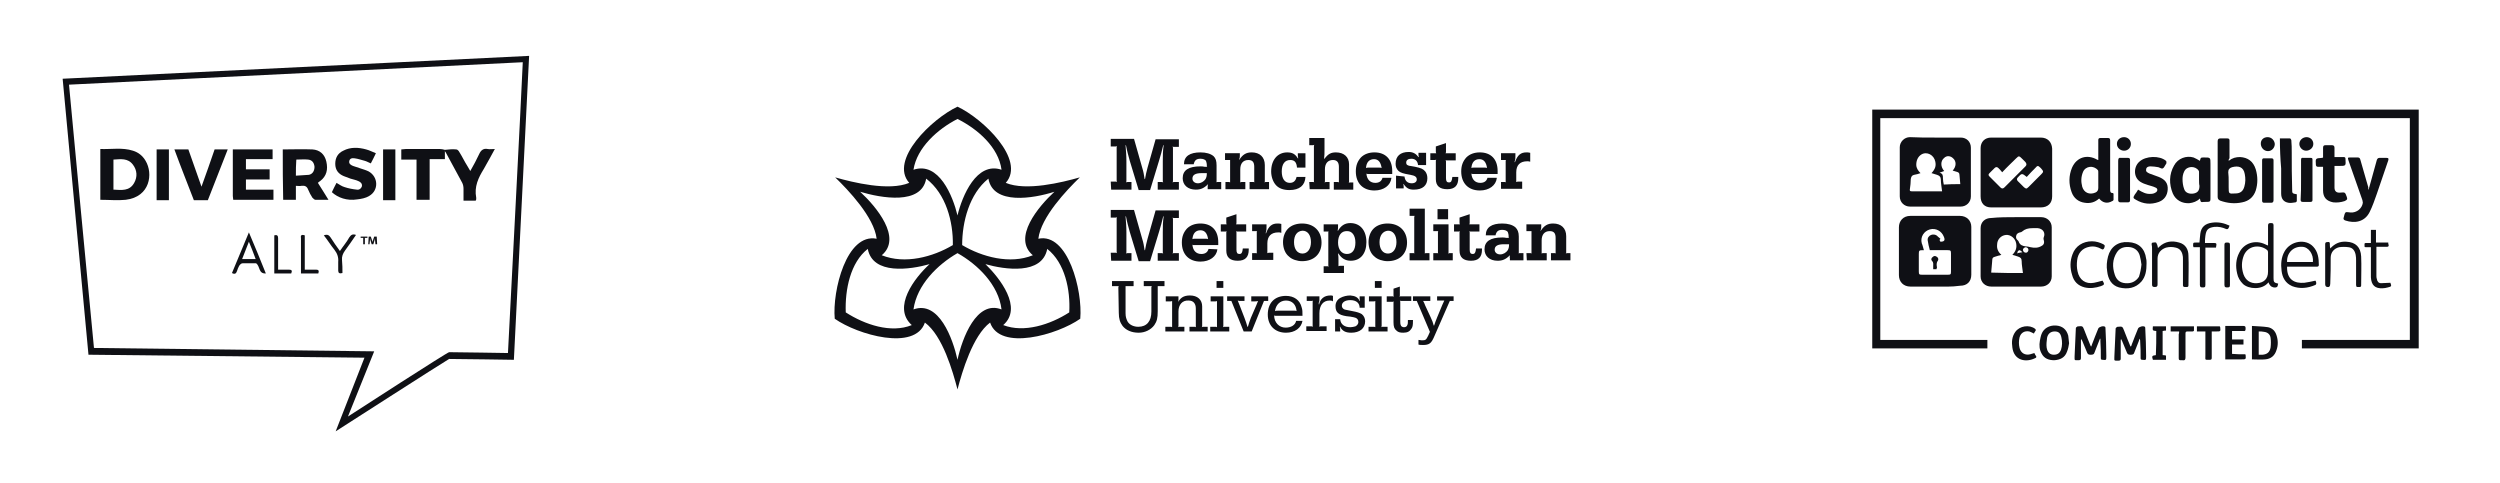 <svg xmlns="http://www.w3.org/2000/svg" xmlns:xlink="http://www.w3.org/1999/xlink" viewBox="0 0 590.6 114" style="enable-background:new 0 0 590.6 114;"><style>.st0{fill:#DED9CE;} .st1{fill:#0F1015;} .st2{clip-path:url(#SVGID_2_);} .st3{clip-path:url(#SVGID_6_);fill:#DED9CE;} .st4{fill:#E6E0D6;} .st5{clip-path:url(#SVGID_8_);fill:#72C4C1;} .st6{clip-path:url(#SVGID_8_);fill:#E6E0D6;} .st7{clip-path:url(#SVGID_8_);fill:#F0D202;} .st8{fill:none;stroke:#0F1015;stroke-width:5.669;stroke-miterlimit:10;} .st9{fill:#EB5C58;} .st10{clip-path:url(#SVGID_10_);fill:#DED9CE;} .st11{fill:#F0D202;} .st12{clip-path:url(#SVGID_12_);} .st13{clip-path:url(#SVGID_16_);} .st14{clip-path:url(#SVGID_18_);} .st15{clip-path:url(#SVGID_20_);fill:#575756;} .st16{clip-path:url(#SVGID_16_);fill:#F0D202;} .st17{clip-path:url(#SVGID_22_);} .st18{clip-path:url(#SVGID_24_);} .st19{clip-path:url(#SVGID_26_);} .st20{clip-path:url(#SVGID_28_);fill:#575756;} .st21{clip-path:url(#SVGID_30_);fill:#72C4C1;} .st22{clip-path:url(#SVGID_32_);fill:#72C4C1;} .st23{fill:#71C4C1;} .st24{clip-path:url(#SVGID_34_);} .st25{clip-path:url(#SVGID_38_);fill:#DED9CE;} .st26{clip-path:url(#SVGID_38_);fill:#0F1015;} .st27{clip-path:url(#SVGID_40_);} .st28{clip-path:url(#SVGID_44_);} .st29{clip-path:url(#SVGID_46_);fill:#71C4C1;} .st30{clip-path:url(#SVGID_48_);} .st31{clip-path:url(#SVGID_52_);fill:#F0D202;} .st32{clip-path:url(#SVGID_54_);} .st33{clip-path:url(#SVGID_58_);} .st34{clip-path:url(#SVGID_60_);fill:#71C4C1;} .st35{clip-path:url(#SVGID_62_);fill:#EB5C58;} .st36{clip-path:url(#SVGID_64_);fill:#EB5C58;} .st37{clip-path:url(#SVGID_66_);} .st38{clip-path:url(#SVGID_70_);} .st39{clip-path:url(#SVGID_72_);fill:#575756;} .st40{clip-path:url(#SVGID_74_);fill:#F0D202;} .st41{clip-path:url(#SVGID_76_);} .st42{clip-path:url(#SVGID_80_);} .st43{clip-path:url(#SVGID_82_);fill:#EB5C58;} .st44{clip-path:url(#SVGID_80_);fill:#0F1015;} .st45{clip-path:url(#SVGID_80_);fill:#DED9CE;} .st46{clip-path:url(#SVGID_84_);} .st47{clip-path:url(#SVGID_88_);} .st48{clip-path:url(#SVGID_92_);} .st49{clip-path:url(#SVGID_96_);} .st50{fill:#606060;} .st51{clip-path:url(#SVGID_100_);} .st52{clip-path:url(#SVGID_104_);fill:#0F1015;} .st53{clip-path:url(#SVGID_106_);} .st54{clip-path:url(#SVGID_110_);} .st55{clip-path:url(#SVGID_114_);fill:#DED9CE;} .st56{clip-path:url(#SVGID_116_);fill:#71C4C1;} .st57{clip-path:url(#SVGID_118_);fill:#F3F3F2;} .st58{fill:#65C7C1;} .st59{fill:#ECD02C;} .st60{clip-path:url(#SVGID_120_);} .st61{clip-path:url(#SVGID_122_);fill:url(#);} .st62{clip-path:url(#SVGID_124_);fill:#F3F3F2;} .st63{clip-path:url(#SVGID_126_);} .st64{clip-path:url(#SVGID_130_);} .st65{clip-path:url(#SVGID_134_);} .st66{clip-path:url(#SVGID_138_);} .st67{clip-path:url(#SVGID_142_);} .st68{fill-rule:evenodd;clip-rule:evenodd;fill:#0F1015;} .st69{fill:#575756;} .st70{fill:none;stroke:#0F1015;stroke-miterlimit:10;} .st71{fill:none;stroke:#F0D202;stroke-width:2.835;stroke-miterlimit:10;} .st72{clip-path:url(#SVGID_146_);fill:#72C4C1;} .st73{clip-path:url(#SVGID_146_);fill:none;stroke:#72C4C1;stroke-width:0.723;stroke-miterlimit:10;} .st74{clip-path:url(#SVGID_146_);fill:none;stroke:#72C4C1;stroke-width:1.701;stroke-miterlimit:10;} .st75{clip-path:url(#SVGID_148_);} .st76{clip-path:url(#SVGID_152_);} .st77{clip-path:url(#SVGID_154_);fill:#DED9CE;} .st78{clip-path:url(#SVGID_156_);} .st79{clip-path:url(#SVGID_160_);} .st80{clip-path:url(#SVGID_164_);} .st81{clip-path:url(#SVGID_168_);} .st82{clip-path:url(#SVGID_172_);} .st83{fill:#FFFFFF;} .st84{opacity:2.000000e-02;fill:url(#);} .st85{clip-path:url(#SVGID_176_);fill:#DED9CE;} .st86{fill:#F3F3F2;} .st87{fill:none;stroke:#0F1015;stroke-width:5.669;stroke-miterlimit:10;} .st88{fill:#72C4C1;} .st89{clip-path:url(#SVGID_178_);fill:#DED9CE;} .st90{clip-path:url(#SVGID_180_);fill:#DED9CE;} .st91{clip-path:url(#SVGID_182_);fill:#DED9CE;} .st92{clip-path:url(#SVGID_184_);} .st93{clip-path:url(#SVGID_188_);} .st94{clip-path:url(#SVGID_192_);fill:#DED9CE;} .st95{clip-path:url(#SVGID_194_);fill:#DED9CE;} .st96{opacity:0.4;clip-path:url(#SVGID_208_);} .st97{clip-path:url(#SVGID_210_);fill:#0F1015;} .st98{opacity:0.7;clip-path:url(#SVGID_208_);} .st99{clip-path:url(#SVGID_212_);fill:#F3F3F2;} .st100{clip-path:url(#SVGID_208_);fill:#DED9CE;} .st101{clip-path:url(#SVGID_214_);fill:#DED9CE;} .st102{clip-path:url(#SVGID_216_);fill:#F0D202;} .st103{fill:none;} .st104{clip-path:url(#SVGID_222_);fill:#DED9CE;} .st105{opacity:2.000000e-02;clip-path:url(#SVGID_224_);fill:url(#);} .st106{fill:#EB645E;} .st107{opacity:0.1;} .st108{clip-path:url(#SVGID_226_);fill:#DED9CE;} .st109{clip-path:url(#SVGID_230_);fill:#DED9CE;} .st110{fill:#FF00FF;} .st111{fill:none;stroke:#FF00FF;stroke-width:2.835;stroke-miterlimit:10;} .st112{fill:none;stroke:#FF00FF;stroke-miterlimit:10;} .st113{fill:none;stroke:#DED9CE;stroke-miterlimit:10;} .st114{fill:#1D1D1B;} .st115{fill:#B90067;} .st116{fill:#5C2F87;} .st117{fill:#457C1F;} .st118{fill:#003F79;} .st119{fill:none;stroke:#DED9CE;stroke-width:1.417;stroke-miterlimit:10;} .st120{fill:#FEFDF8;} .st121{fill:#FEFEFB;} .st122{fill:#FEFDF9;} .st123{fill:#FEFDF7;} .st124{fill:#FEFCED;} .st125{fill:#FEFCF0;} .st126{fill:#FEFCF2;} .st127{fill:#198943;} .st128{fill:#4EB16C;} .st129{fill:#FFFFFE;} .st130{fill:#1D8243;} .st131{fill:#383838;} .st132{clip-path:url(#SVGID_242_);fill:#DED9CE;} .st133{clip-path:url(#SVGID_244_);fill:#0F1015;} .st134{fill:#231815;} .st135{clip-path:url(#SVGID_246_);fill:#DED9CE;} .st136{clip-path:url(#SVGID_248_);fill:#0F1015;} .st137{fill:#003861;} .st138{fill:#576384;} .st139{clip-path:url(#SVGID_250_);fill:#FFFFFF;} .st140{clip-path:url(#SVGID_252_);fill:#003861;} .st141{clip-path:url(#SVGID_254_);fill:#FFFFFF;} .st142{clip-path:url(#SVGID_256_);fill:#0F1015;}</style><g id="Layer_1"><path class="st1" d="M262.4 42.9h1.1c.2.0.2.0.4.1-.1-.2-.1-.2-.1-.4v-7.7c0-.2.0-.2.1-.4-.2.1-.2.1-.4.1h-1.1v-1.8h5.5l1.9 6.7c.4 1.3.4 1.6.6 2.8h.1c.2-1.2.3-1.5.6-2.7l1.9-6.7h5.5v1.8h-1.1c-.2.0-.2.0-.4-.1.1.2.1.2.1.4v7.7c0 .2.0.2-.1.4.2-.1.2-.1.4-.1h1.1v1.8h-5V43h.9c.2.0.2.0.4.1-.1-.2-.1-.2-.1-.4v-4.6c0-1.6.0-2.2.2-3.8h-.1c-.4 1.6-.5 2.1-1 3.7l-2.1 6.9H269l-2.1-6.9c-.4-1.5-.6-2.1-.9-3.7h-.1c.1 1.6.2 2.2.2 3.8v4.6c0 .2.0.2-.1.4.2-.1.2-.1.4-.1h.9v1.8h-4.8L262.4 42.9zM285.4 43.5c-1 1-1.8 1.3-2.9 1.3-1.9.0-3.1-1.1-3.1-2.7.0-1.9 1.4-2.8 4.2-2.8.2.0.6.0 1 .1h.2.2.2c-.1-.1-.1-.1-.1-.2v-.1c0-.5-.1-.8-.2-1.1-.2-.3-.7-.5-1.3-.5-1 0-1.4.4-1.6 1.3h-2.3c0-1.9 1.4-2.8 3.9-2.8 1.3.0 2.4.3 3.1.9.5.5.7 1.1.7 2.2v3.7c0 .1.0.2-.1.3.1-.1.1-.1.3-.1h.9v1.7h-3.2v-.5C285.3 43.9 285.3 43.8 285.4 43.5zm-1.5-2.6c-1.5.0-2.2.4-2.2 1.3.0.6.5 1.1 1.3 1.1.7.0 1.4-.4 1.8-1 .2-.4.3-.7.3-1.4H283.9zm5.5 2.1h.9c.1.0.2.0.3.1.0-.1.0-.1.0-.3V38c0-.1.0-.1.0-.2-.1.0-.1.0-.3.0h-.9v-1.6h3.5v.6c0 .3.0.5-.2.9h.1c.8-1.2 1.6-1.7 2.9-1.7 1.9.0 3.1 1.1 3.1 3v3.8c0 .1.0.2-.1.3.1.0.1-.1.3-.1h.8v1.7h-4.6V43h.9c.1.0.2.0.3.1-.1-.1-.1-.1-.1-.3v-3.4c0-1.1-.4-1.6-1.4-1.6-1.2.0-1.9.8-1.9 2.2v2.8c0 .1.0.2.0.3.1.0.1-.1.3-.1h.9v1.7h-4.7V43H289.4zm19-1.2c-.1 2-1.4 3.1-3.8 3.1-1.4.0-2.5-.4-3.2-1.2-.7-.8-1.1-2-1.1-3.2.0-2.7 1.5-4.5 3.8-4.5 1.2.0 1.9.4 2.5 1.4h.1c-.1-.4-.1-.5-.1-.7v-.5h1.8v3.4h-2c-.1-1.3-.6-1.8-1.6-1.8-1.3.0-2 1-2 2.7s.7 2.7 1.9 2.7c.9.0 1.4-.5 1.6-1.4H308.4zM309.3 43h.9c.1.0.2.0.3.1-.1-.1-.1-.1-.1-.3v-8.2c0-.2.0-.2.1-.4-.2.1-.2.1-.4.1h-.8v-1.7h3.6v2.7c0 1 0 1.3-.1 2.2h.1c.9-1.2 1.6-1.5 2.7-1.5 1.9.0 3.1 1.1 3.1 2.8v4.1c0 .1.0.2-.1.3.1.0.1-.1.3-.1h.8v1.7h-4.6V43h.9c.1.0.2.0.3.1.0-.1.0-.1.0-.3v-3.4c0-1.1-.5-1.6-1.4-1.6-1.2.0-1.9.8-1.9 2.2v2.8c0 .1.0.2-.1.3.1.0.2-.1.3-.1h.9v1.7h-4.7L309.3 43zM328.7 42.1c-.2 1.7-1.8 2.9-4 2.9-2.7.0-4.4-1.7-4.4-4.5.0-1.4.4-2.4 1.2-3.3.8-.8 1.9-1.2 3.2-1.2 2.6.0 4.2 1.6 4.2 4.4v.7h-5.7c-.2.0-.3.0-.4-.1.1 1.4.9 2.2 2.1 2.2.9.0 1.5-.4 1.7-1.2H328.7V42.1zM325.9 39.6c.3.0.3.0.5.1-.2-1.4-.8-2.1-1.8-2.1-1.1.0-1.8.7-1.9 2.1.2-.1.3-.1.5-.1H325.9zM331.8 41.7c.1 1 .7 1.6 1.7 1.6.8.0 1.2-.4 1.2-.9.0-.6-.4-.9-1.5-1.1-1.8-.3-2.3-.5-2.8-.9-.5-.5-.7-1-.7-1.7.0-1.8 1.1-2.8 3.1-2.8 1 0 1.7.4 2.3 1.2h.1c-.1-.3-.1-.4-.1-.6v-.4h1.8V39H335c-.1-1-.7-1.5-1.6-1.5-.7.0-1.2.3-1.2.9.0.3.1.5.3.6s.4.2.7.2l1.1.2c1.4.3 1.9.5 2.4 1.1.3.4.5.9.5 1.6.0 1.7-1.1 2.7-3.2 2.7-1.1.0-1.7-.3-2.4-1.3h-.1c.1.3.1.4.1.6v.4h-1.8v-3L331.8 41.7zM337.9 36.2h1c.2.0.2.0.4.0-.1-.2-.1-.2-.1-.4v-1.2l2.4-.8v2c0 .2.0.2-.1.4.2.0.2.0.4.0h2v1.7h-2c-.2.0-.2.0-.4-.1.1.2.1.2.1.4v3.9c0 .7.2 1 .7 1s.7-.3.8-1.3h1.4v.3c0 1.7-.8 2.6-2.6 2.6s-2.7-.8-2.7-2.4v-4.2c0-.2.0-.2.1-.4-.2.1-.2.1-.4.1h-1V36.2H337.9zm15.7 5.9c-.2 1.7-1.8 2.9-4 2.9-2.7.0-4.4-1.7-4.4-4.5.0-1.4.4-2.4 1.2-3.3.8-.8 1.9-1.2 3.2-1.2 2.6.0 4.2 1.6 4.2 4.4v.7H348c-.2.0-.3.0-.4-.1.1 1.4.9 2.2 2.1 2.2.9.0 1.5-.4 1.7-1.2H353.6V42.1zM350.8 39.6c.3.0.3.0.5.1-.2-1.4-.8-2.1-1.8-2.1-1.1.0-1.8.7-1.9 2.1.2-.1.3-.1.5-.1H350.8zM354.6 43h.9c.1.0.2.0.3.1-.1-.1-.1-.1-.1-.3V38c0-.1.0-.1.1-.2-.1.0-.2.0-.3.0h-.9v-1.6h3.4v.8c0 .4.0.6-.2 1.3h.1c.6-1.7 1.4-2.3 2.7-2.3.3.0.5.0.9.1v2.1c-.3-.1-.5-.1-.7-.1-1.7.0-2.6.9-2.6 2.6v1.9c0 .2.0.3.0.4.2.0.2-.1.4-.1h1v1.7h-5L354.6 43zM262.4 59.7h1.1c.2.0.2.0.4.1-.1-.2-.1-.2-.1-.4v-7.7c0-.2.0-.2.1-.4-.2.1-.2.1-.4.1h-1.1v-1.8h5.5l1.9 6.7c.4 1.3.4 1.6.6 2.8h.1c.2-1.2.3-1.5.6-2.7l1.9-6.7h5.5v1.8h-1.1c-.2.0-.2.0-.4-.1.1.2.1.2.1.4v7.7c0 .2.0.2-.1.4.2-.1.2-.1.4-.1h1.1v1.8h-5v-1.8h.9c.2.0.2.0.4.1-.1-.2-.1-.2-.1-.4v-4.6c0-1.6.0-2.2.2-3.8h-.1c-.4 1.6-.5 2.1-1 3.7l-2.1 6.9H269l-2.1-6.9c-.4-1.5-.6-2.1-.9-3.7h-.1c.1 1.6.2 2.2.2 3.8v4.6c0 .2.0.2-.1.4.2-.1.2-.1.4-.1h.9v1.8h-4.8L262.4 59.7zM287.6 58.9c-.2 1.7-1.8 2.9-4 2.9-2.7.0-4.4-1.7-4.4-4.5.0-1.4.4-2.4 1.2-3.3.8-.8 1.9-1.2 3.2-1.2 2.6.0 4.2 1.6 4.2 4.4v.7h-5.7c-.2.0-.3.0-.4-.1.1 1.4.9 2.2 2.1 2.2.9.0 1.5-.4 1.7-1.2L287.6 58.9zM284.9 56.4c.3.0.3.0.5.1-.2-1.4-.8-2.1-1.8-2.1-1.1.0-1.8.7-1.9 2.1.2-.1.3-.1.5-.1H284.9zm3.5-3.4h1c.2.0.2.0.4.0-.1-.2-.1-.2-.1-.4v-1.2l2.4-.8v2c0 .2.0.2-.1.4.2.0.2.0.4.0h2v1.7h-2c-.2.0-.2.0-.4-.1.1.2.1.2.1.4v4c0 .7.2 1 .7 1s.7-.3.8-1.3h1.4v.3c0 1.7-.8 2.6-2.6 2.6s-2.7-.8-2.7-2.4V55c0-.2.0-.2.1-.4-.2.1-.2.1-.4.1h-1V53zM295.8 59.8h.9c.1.0.2.0.3.1-.1-.1-.1-.1-.1-.3v-4.8c0-.1.0-.1.1-.2-.1.0-.2.0-.3.0h-.9V53h3.4v.8c0 .4.0.6-.2 1.3h.1c.6-1.7 1.4-2.3 2.7-2.3.3.0.5.0.9.1V55c-.3-.1-.5-.1-.7-.1-1.7.0-2.6.9-2.6 2.6v1.9c0 .2.0.3.0.4.2.0.2-.1.4-.1h1v1.7h-5L295.8 59.8zm16.4-2.5c0 2.7-1.8 4.4-4.6 4.4-1.1.0-2.4-.4-3.1-1.1-.9-.7-1.4-2-1.4-3.4.0-1.2.4-2.4 1.2-3.2.8-.8 2-1.2 3.3-1.2C310.4 52.8 312.2 54.6 312.2 57.3zM305.7 57.2c0 1.7.8 2.7 2 2.7s2-1.1 2-2.7c0-1.7-.8-2.7-2-2.7C306.4 54.6 305.7 55.6 305.7 57.2zm7 5.7h.8c.2.0.2.0.4.1-.1-.2-.1-.2-.1-.4v-7.7c0-.1.0-.1.1-.2-.1.0-.1.0-.3.0h-.9V53h3.4v.6c0 .3.0.5-.1.9h.1c.7-1.2 1.6-1.8 2.9-1.8 2.3.0 3.8 1.7 3.8 4.5.0 2.7-1.4 4.4-3.7 4.4-1.3.0-2.2-.6-2.9-1.7h-.1c.1.7.1.9.1 1.6v1c0 .2.0.2.0.4.2-.1.2-.1.4-.1h.9v1.7h-4.8L312.7 62.9zM316.1 57.3c0 1.6.8 2.7 2.1 2.7s2-1 2-2.7-.8-2.7-1.9-2.7C316.9 54.5 316.1 55.6 316.1 57.3zm16.3.0c0 2.7-1.8 4.4-4.6 4.4-1.1.0-2.4-.4-3.1-1.1-.9-.7-1.4-2-1.4-3.4.0-1.2.4-2.4 1.2-3.2.8-.8 2-1.2 3.3-1.2C330.6 52.8 332.4 54.6 332.4 57.3zM325.9 57.2c0 1.7.8 2.7 2 2.7s2-1.1 2-2.7c0-1.7-.8-2.7-2-2.7C326.7 54.6 325.9 55.6 325.9 57.2zM333 59.8h.9c.1.0.2.0.3.1-.1-.1-.1-.1-.1-.3v-8.2c0-.2.0-.2.1-.4C334 51 334 51 333.8 51H333v-1.7h3.6v10.3c0 .1.0.2.0.3.1-.1.1-.1.3-.1h.8v1.7H333V59.8zM338.6 59.8h.9c.1.0.2.0.3.1-.1-.1-.1-.1-.1-.3v-4.8c0-.1.0-.1.1-.2-.1.0-.2.0-.3.0h-.9V53h3.6v6.6c0 .1.0.2-.1.3.1.0.2-.1.3-.1h.8v1.7h-4.6V59.8zm1-10.4h2.5v2.4h-2.5V49.4zM343.5 53h1c.2.0.2.0.4.0-.1-.2-.1-.2-.1-.4v-1.2l2.4-.8v2c0 .2.0.2-.1.4.2.0.2.0.4.0h2v1.7h-2c-.2.0-.2.0-.4-.1.1.2.1.2.1.4v4c0 .7.2 1 .7 1s.7-.3.8-1.3h1.4v.3c0 1.7-.8 2.6-2.6 2.6s-2.7-.8-2.7-2.4V55c0-.2.0-.2.1-.4-.2.1-.2.1-.4.1h-1V53zm13.2 7.3c-1 1-1.8 1.3-2.9 1.3-1.9.0-3.1-1.1-3.1-2.7.0-1.9 1.4-2.8 4.2-2.8.2.0.6.0 1 .1h.2.2.2c-.1-.1-.1-.1-.1-.2v-.1c0-.5-.1-.8-.2-1.1-.2-.3-.7-.5-1.3-.5-1 0-1.4.4-1.6 1.3H351c0-1.9 1.4-2.8 3.9-2.8 1.3.0 2.4.3 3.1.9.5.5.8 1.1.8 2.2v3.7c0 .1.0.2-.1.3.1-.1.1-.1.3-.1h.9v1.7h-3.2V61C356.6 60.8 356.7 60.6 356.7 60.3zM355.3 57.7c-1.5.0-2.2.4-2.2 1.3.0.6.5 1.1 1.3 1.1.7.0 1.4-.4 1.8-1 .2-.4.3-.7.3-1.4H355.3zM360.6 59.8h.9c.1.0.2.0.3.1.0-.1.0-.1.0-.3v-4.8c0-.1.0-.1.0-.2-.1.0-.1.0-.3.0h-.9V53h3.5v.6c0 .3.0.5-.2.9h.1c.8-1.2 1.6-1.7 2.9-1.7 1.9.0 3.1 1.1 3.1 3v3.8c0 .1.0.2-.1.3.1.0.1-.1.3-.1h.8v1.7h-4.6v-1.7h.9c.1.0.2.0.3.1-.1-.1-.1-.1-.1-.3v-3.4c0-1.1-.4-1.6-1.4-1.6-1.2.0-1.9.8-1.9 2.2v2.8c0 .1.0.2.0.3.1.0.1-.1.3-.1h.9v1.7h-4.7L360.6 59.8zM264.2 68c0-.2.0-.2.1-.4-.2.0-.2.0-.4.0h-1.2v-1.2h5.1v1.2h-1.5c-.2.0-.2.0-.4.0.0.2.0.2.0.4v6c0 .9.2 1.4.5 2 .5.8 1.5 1.2 2.5 1.2 2 0 3.1-1.3 3.1-3.6V68c0-.2.0-.2.1-.4-.2.0-.2.0-.4.0h-1.5v-1.2h4.9v1.2h-1.2c-.2.0-.2.0-.4.0.0.2.0.2.0.4v5.5c0 1.7-.2 2.4-.8 3.3-.8 1.1-2.2 1.8-3.7 1.8-1.7.0-3-.6-3.8-1.6-.6-.8-.9-1.7-.9-3.1L264.2 68zm14 3.7c.5-1.3 1.4-1.9 2.9-1.9 1.8.0 2.9 1 2.9 2.6v4.5c0 .2.0.2-.1.4.2-.1.2-.1.4-.1h1v1.1H281v-1.1h1.1c.2.0.2.0.4.1.0-.2.0-.2.0-.4v-4c0-1.2-.6-1.9-1.7-1.9-1.5-.1-2.4 1-2.4 2.6v3.3c0 .2.0.2-.1.4.2-.1.2-.1.4-.1h1.1v1.1h-4.5v-1.1h1.2c.2.0.2.0.4.1.0-.2.0-.2.0-.4v-5.4c0-.2.0-.3.0-.4-.2.1-.2.1-.4.1h-1.1V70h3v.8c0 .2.0.4-.1.9H278.2zM289 76.9c0 .2.0.2-.1.4.2-.1.2-.1.4-.1h1.1v1.1h-4.5v-1.1h1.2c.2.0.2.0.4.1.0-.2.0-.2.0-.4v-5.4c0-.2.0-.3.0-.4-.2.1-.2.1-.4.1H286V70h3L289 76.9zm0-10.5V68h-1.6v-1.6H289zM296.8 72.1c.1-.3.3-.7.4-1-.4.1-.4.1-.8.1h-.8V70h4v1.1h-1l-2.9 7.2h-1.9l-2.9-7.2h-1V70h4.1v1.1h-.8c-.4.0-.5.0-.8-.1.1.3.3.7.4 1l1.2 3.1c.4 1 .4 1.2.7 2.1h.1c.3-.9.3-1.1.7-2.1L296.8 72.1zm10.9 3.7c-.3 1.7-1.8 2.8-3.9 2.8-2.6.0-4.3-1.7-4.3-4.3.0-2.7 1.6-4.4 4.3-4.4 1.9.0 3.3 1 3.7 2.7.2.6.2 1 .2 2h-6.4c-.1.0-.2.0-.3-.1.0 1.7 1.2 2.9 2.7 2.9 1.3.0 2.3-.6 2.5-1.6L307.7 75.8zM305.9 73.4c.2.0.2.0.4.1-.1-1.5-1-2.5-2.5-2.5-1.4.0-2.4 1-2.6 2.5.2-.1.3-.1.6-.1H305.9zM311.6 72c.3-1.4 1.2-2.2 2.7-2.2.2.0.4.0.6.1v1.3c-.3-.2-.5-.2-.8-.2-1.5.0-2.4 1.1-2.4 3v2.8c0 .2.0.2-.1.4.2-.1.2-.1.4-.1h1.4v1.1h-4.8v-1.1h1.2c.2.0.2.0.4.1-.1-.2-.1-.2-.1-.4v-5.4c0-.2.0-.3.1-.4-.2.1-.2.1-.4.1h-1.1V70h3v.9c0 .1.0.3-.1.5C311.5 71.5 311.5 71.7 311.6 72zm10.8-2v2.7h-1.2c0-1.1-.8-1.8-2.2-1.8-1.2.0-2 .5-2 1.3.0.3.1.5.3.7s.5.3 1.2.4l1 .2c1.1.2 1.7.4 2.2.7.5.4.8 1 .8 1.7.0 1.7-1.3 2.7-3.3 2.7-1.3.0-2.1-.4-2.6-1.4h-.1c.1.3.1.4.1.6v.5h-1.2v-2.9h1.2c.1 1.2 1 1.9 2.4 1.9.3.0.9-.1 1.2-.2.4-.2.7-.6.7-1 0-.5-.2-.8-.6-1-.3-.1-.6-.2-1.3-.3l-.9-.1c-1.9-.3-2.6-.9-2.6-2.4.0-.8.4-1.5 1.1-1.9.7-.4 1.6-.6 2.4-.6 1.1.1 1.8.4 2.2 1.3h.1c-.1-.3-.1-.4-.1-.6V70H322.4zM326.4 76.9c0 .2.0.2-.1.4.2-.1.2-.1.4-.1h1.1v1.1h-4.5v-1.1h1.2c.2.0.2.0.4.1.0-.2.0-.2.0-.4v-5.4c0-.2.0-.3.0-.4-.2.1-.2.1-.4.1h-1.1V70h3L326.4 76.9zm0-10.5V68h-1.6v-1.6H326.4zM333.8 75.8c0 1.1-.1 1.5-.4 1.9-.4.6-.9.9-1.9.9-.7.0-1.2-.1-1.6-.5-.5-.4-.7-.9-.7-2v-4.5c0-.2.0-.3.1-.4-.2.1-.2.1-.4.1h-1.3V70h1.3c.2.0.2.0.4.1-.1-.2-.1-.2-.1-.4v-1.5l1.5-.5v2c0 .2.0.2-.1.4.2-.1.2-.1.4-.1h2.4v1.1h-2.3c-.2.0-.2.0-.4-.1.1.2.1.2.1.4V76c0 .6.1.8.2 1 .2.2.4.3.7.3.4.0.7-.2.8-.6.1-.2.1-.5.1-1.1H333.8V75.8zM334.7 71.1h-.9V70h4.1v1.1h-.8c-.4.0-.5.0-.9.0.2.4.3.5.5 1.1L338 75c.4.9.5 1.1.7 1.9h.1c.3-.8.3-1 .7-1.9l1.2-2.9c.2-.5.3-.6.5-1.1-.4.0-.5.0-.9.0h-.8V70h3.9v1.1h-.9l-3.5 8c-.5 1.2-.8 1.7-1.2 2s-.9.4-1.6.4c-.4.0-.8.0-1.1-.1v-1.1c.2.0.6.1.8.1.9.0 1-.1 1.5-1.1l.4-.9L334.7 71.1zm-79.5 4.2c-5.4 3.8-19 7.7-21.3.9-4.1 3.1-6.6 11.6-7.7 15.8-1.1-4.2-3.5-12.7-7.7-15.8-2.3 6.8-15.9 2.9-21.3-.9h0c-.6-6.6 2.8-20.3 9.9-18.9-.6-5.1-6.7-11.5-9.8-14.5v0c4.2 1.2 12.7 3.3 17.5 1.3-4.8-5.4 5.4-15.2 11.4-18 6 2.8 16.2 12.6 11.4 18 4.8 2 13.3-.1 17.5-1.3-3.1 3-9.2 9.4-9.8 14.5C252.3 54.9 255.8 68.7 255.2 75.3zm-29-47.2c-4.7 2.4-9.6 6.8-10.4 12 6-2 9.3 6.2 10.4 10.8 1.1-4.6 4.5-12.8 10.4-10.8C235.9 34.8 231 30.5 226.2 28.1zm26.4 45.7c.3-5.3-1-11.7-5.2-15-1.2 6.2-10 4.9-14.6 3.6 3.4 3.3 8.9 10.3 4.2 14.4C241.9 78.7 248.1 76.7 252.6 73.8zm-52.8.0c4.5 2.9 10.7 5 15.6 3-4.7-4.2.7-11.2 4.2-14.4-4.6 1.3-13.4 2.6-14.6-3.6C200.9 62 199.6 68.4 199.8 73.8zm26.4-14c-4.7 2.7-9.6 7.5-10.4 13.3h0c6-2.2 9.3 6.9 10.4 11.9 1.1-5.1 4.5-14.2 10.4-11.9h0C235.9 67.3 231 62.5 226.2 59.8zM225.1 57.9c.1-5.5-1.6-12.1-6.3-15.7-1.1 6.3-10.6 4.6-15.6 3.1 3.8 3.5 10 10.9 5.1 15C213.8 62.5 220.4 60.7 225.1 57.9zM227.3 57.9c4.7 2.8 11.3 4.6 16.7 2.4-4.9-4.1 1.3-11.5 5.1-15-5 1.6-14.5 3.2-15.6-3.1C229 45.8 227.3 52.4 227.3 57.9z"/><g><g><path class="st1" d="M569.3 80.3c0-17.5.0-35 0-52.4-41.7.0-83.4.0-125.1.0.0 17.5.0 34.9.0 52.4 8.4.0 16.8.0 25.3.0.0.7.0 1.3.0 2-9.1.0-18.1.0-27.2.0.0-18.8.0-37.6.0-56.4 43 0 86 0 129.1.0.0 18.8.0 37.6.0 56.4-9.2.0-18.3.0-27.6.0.0-.6.0-1.3.0-2 8.5.0 17 0 25.5.0z"/><path class="st1" d="M476.2 49c-1.9.0-3.9.0-5.8.0-1.6.0-2.5-1-2.5-2.6.0-3.8.0-7.6.0-11.4.0-1.5 1-2.5 2.5-2.5 3.9.0 7.8.0 11.7.0 1.6.0 2.6 1 2.7 2.6.0 3.8.0 7.5.0 11.3.0 1.6-1 2.6-2.7 2.6C480.1 49 478.1 49 476.2 49zM473 40.7c-.3-.4-.6-.7-.9-1-.3-.3-.6-.3-.9.0-.4.4-.8.8-1.2 1.2-.3.3-.3.5.0.8.9.9 1.7 1.7 2.6 2.6.3.3.6.3.9.0 1.7-1.7 3.3-3.3 5-5 .3-.3.3-.6.0-1-.3-.3-.6-.6-.9-.9-.6-.6-.7-.6-1.3.0C475.2 38.5 474.1 39.5 473 40.7zM478.8 41.8c-1.1-.9-1.2-.9-2.1.1-.3.3-.3.6.0.9.5.5 1 1 1.4 1.4.5.4.6.5 1.1.0 1-1 2-2 3-3 .6-.6.6-.7.0-1.4-.1-.1-.1-.1-.2-.2-.5-.5-.7-.5-1.1.0C480.2 40.3 479.5 41 478.8 41.8z"/><path class="st1" d="M457.1 67.7c-1.9.0-3.9.0-5.8.0-1.6.0-2.7-1.1-2.7-2.7.0-3.8.0-7.5.0-11.3.0-1.5 1-2.7 2.7-2.7 3.9.0 7.8.0 11.7.0 1.6.0 2.7 1.1 2.7 2.6.0 3.8.0 7.5.0 11.3.0 1.6-1 2.6-2.6 2.6C461 67.8 459 67.7 457.1 67.7zM454.5 59.1c-.2.0-.2.0-.3.0-.8.0-.9.1-.9.9.0 1.4.0 2.7.0 4.1.0.7.1.8.7.8 2.1.0 4.2.0 6.2.0.6.0.7-.1.7-.7.0-1.4.0-2.9.0-4.3.0-.7-.1-.8-.8-.8-1.4.0-2.8.0-4.2.0-.2-.8-.4-1.5-.5-2.3-.1-.6.3-1.1.8-1.3.5-.2 1.2-.1 1.6.4.2.2.4.3.6.5.0.1-.2.2-.2.3.0.1.2.4.2.4.9.0 1.2-.3.8-1.2-.5-1.3-1.9-2.1-3.3-1.7-1.4.4-2.3 1.8-1.9 3.3C454.2 57.9 454.3 58.5 454.5 59.1z"/><path class="st1" d="M457.2 32.5c2 0 4 0 6 0 1.4.0 2.4 1 2.4 2.4.0 3.8.0 7.7.0 11.5.0 1.4-1.1 2.4-2.4 2.4-4 0-8 0-12 0-1.3.0-2.4-1-2.4-2.4.0-3.9.0-7.7.0-11.6.0-1.3 1.1-2.4 2.4-2.4C453.1 32.5 455.1 32.5 457.2 32.5zM458.8 45.2c-.1-1-.3-1.9-.3-2.8.0-.6-.3-.9-.9-1.1-.4-.1-.9-.3-1.3-.4.9-1 1.1-1.7.9-2.7-.3-1.6-2-2.5-3.3-1.7-.8.5-1.2 1.4-1.2 2.4.0.8.4 1.4 1 2-.5.2-1 .3-1.5.4s-.7.4-.8 1c0 .8-.1 1.6-.2 2.3-.1.5.0.6.5.6 2.2.0 4.3.0 6.5.0C458.4 45.2 458.6 45.2 458.8 45.2zM463.1 43.5c-.1-.8-.1-1.5-.2-2.2.0-.4-.2-.6-.6-.7-.3-.1-.7-.2-1-.3.9-1 .9-2.2.1-2.9-.6-.6-1.5-.7-2.1-.1-.9.7-.9 2.1.0 3.1-.3.1-.6.2-1.1.4.8.2.8.7.8 1.3.0.5.1 1 .2 1.5C460.5 43.5 461.8 43.5 463.1 43.5z"/><path class="st1" d="M476.3 51.3c2 0 3.9.0 5.9.0 1.4.0 2.5 1 2.5 2.4.0 3.9.0 7.7.0 11.6.0 1.4-1.1 2.4-2.5 2.4-3.9.0-7.9.0-11.8.0-1.4.0-2.5-1-2.5-2.4.0-3.8.0-7.6.0-11.4.0-1.5 1.1-2.4 2.5-2.4C472.3 51.3 474.3 51.3 476.3 51.3zM477.9 64.5c-.1-1-.3-1.9-.3-2.8.0-.7-.3-.9-.9-1.1-.4-.1-.8-.3-1.3-.4.8-.8 1.1-1.7.9-2.7-.2-1.2-1.3-2.1-2.4-2-1.2.1-2.1 1.1-2.1 2.3-.1.9.2 1.7 1 2.4-.3.1-.5.2-.7.2-1.5.5-1.4.2-1.5 1.7-.1.8-.1 1.5-.2 2.3C472.9 64.5 475.3 64.5 477.9 64.5zM480.2 53.9c-1.1.0-1.8.2-2.5.8-.1.1-.3.2-.5.2-.4.1-.8.3-.9.8-.1.4.0.8.4 1.1.1.1.2.2.2.3.3.8.9 1 1.6 1.1.4.0.8.1 1.2.2.9.2 1.8.2 2.6-.3.6-.3.7-.8.5-1.5-.1-.1.0-.4.0-.5.5-1.1-.2-2.1-1.4-2.2C481 53.9 480.5 53.9 480.2 53.9zm-1 5.2c0-.4-.2-.6-.6-.7-.3.0-.7.3-.7.6.0.4.3.7.7.7C478.9 59.7 479.1 59.5 479.2 59.1zM477.7 59.8c0-.1.0-.2.0-.3-.2-.1-.4-.4-.6-.4-.2.0-.5.3-.5.5-.1.3.2.6.5.5C477.3 60.2 477.5 60 477.7 59.8z"/><path class="st1" d="M495.9 46.9c-1 .9-2.1 1.2-3.4 1-1.5-.2-2.6-1.1-3.1-2.5-.7-1.9-.7-3.9.1-5.8 1.1-2.5 3.6-3.2 5.9-1.9.1.0.1.1.3.1.0-.4.0-.7.0-1.1.0-1.2.0-2.4.0-3.6.0-.3.1-.5.5-.5.6.0 1.2.0 1.8.0.4.0.5.2.5.6.0 3.8.0 7.7.0 11.5.0.5.0.9.6.9.1.0.2.1.2.2.0.5.0.9.0 1.4.0.1-.2.3-.3.3C497.8 48.2 496.7 47.9 495.9 46.9zM495.7 42.5c0-.6.0-1.2.0-1.8.0-.2.0-.4-.1-.5-1-1.2-2.9-1-3.5.4-.5 1.2-.5 2.3-.2 3.5.4 1.4 1.7 2 3.1 1.4.5-.2.7-.6.7-1.1.0-.6.0-1.3.0-1.9z"/><path class="st1" d="M526.5 38c.9-.7 1.7-.9 2.7-.9 1.8.1 3.1 1 3.7 2.9.5 1.7.5 3.4.0 5-.5 1.5-1.6 2.5-3.2 2.8-1.8.4-3.5.2-5.2-.4-.4-.2-.6-.4-.6-.9.0-4.4.0-8.8.0-13.1.0-.5.2-.7.6-.7.6.0 1.1.0 1.7.0.4.0.5.2.5.5.0 1.4.0 2.8.0 4.2C526.5 37.6 526.5 37.7 526.5 38zm0 4.9c0 .4.0.9.0 1.3.0 1.6.0 1.6 1.6 1.5 1.1.0 1.8-.5 2.1-1.6.3-1 .3-2 .1-3-.3-1.7-1.5-2-3-1.6-.6.2-.9.5-.9 1.2C526.5 41.5 526.5 42.2 526.5 42.9z"/><path class="st1" d="M519.7 46.9c-.7.7-1.6 1-2.5 1.1-1.7.1-3.2-.7-3.9-2.3-.9-2.2-.9-4.5.3-6.6.9-1.7 2.9-2.4 4.6-1.9.5.2 1 .5 1.5.8.2-.8.2-.8 1-.8 1.5.0 1.5.0 1.5 1.5.0 2.5.0 5.1.0 7.6.0 1.4.1 1.4-1.3 1.4-.1.0-.1.0-.2.0C519.9 47.8 519.9 47.8 519.7 46.9zM519.5 42.5c0-.6.0-1.1.0-1.7.0-.2.0-.4-.1-.5-.8-1.2-2.8-1.1-3.4.2-.3.6-.4 1.2-.4 1.8.0.8.1 1.6.4 2.4.3.9 1.3 1.2 2.3 1 .9-.2 1.3-.7 1.3-1.8C519.5 43.5 519.5 43 519.5 42.5z"/><path class="st1" d="M559.5 44.9c.1-.3.1-.4.2-.6.6-2.2 1.2-4.3 1.8-6.5.1-.3.3-.5.6-.5.6.0 1.1.0 1.7.0.5.0.5.2.4.6-.9 2.6-1.8 5.3-2.7 7.9-.5 1.4-1 2.9-1.7 4.3-1.2 2.4-3.6 2.7-5.7 2-.4-.1-.6-.4-.4-.8.1-.4.2-.9.4-1.1.2-.2.8.0 1.2.0 1.4.1 2.7-.9 2.9-2.3.0-.2-.1-.4-.1-.6-1.1-3.1-2.2-6.2-3.3-9.4-.2-.7-.2-.7.5-.7.6.0 1.1.0 1.7.0.4.0.5.2.6.5.6 2.2 1.3 4.4 1.9 6.6C559.4 44.5 559.5 44.7 559.5 44.9z"/><path class="st1" d="M505.1 44.8c1 .6 1.9 1.1 3 1 .4.0.8-.1 1.1-.3.6-.3.6-1 0-1.2-.6-.3-1.2-.4-1.8-.6-.5-.2-1-.3-1.5-.6-2-1-1.9-3.7-.5-4.9 1.5-1.4 4.8-1.5 6.3-.2.1.1.1.3.1.5.0.1-.1.3-.2.4-.2.3-.4.8-.7.9-.2.1-.7-.2-1-.3-.6-.1-1.3-.2-1.9-.2-.5.0-1 .2-1 .8-.1.5.4.7.8.9.7.3 1.5.5 2.2.8 1.5.6 2.2 1.5 2.1 3-.1 1.4-.8 2.4-2.1 2.9-1.9.7-3.7.5-5.4-.5-.7-.4-.7-.5-.3-1.2C504.6 45.6 504.9 45.2 505.1 44.8z"/><path class="st1" d="M548.8 39.4c-.4.0-.8.0-1.2.0-.3.0-.4-.1-.5-.4v-.1c-.1-1.5-.1-1.5 1.4-1.6.1.0.1.0.3-.1.0-.7.0-1.5.0-2.2.0-.5.1-.7.6-.7s1 0 1.5.0c.4.0.6.2.6.6.0.7.0 1.5.0 2.2.7.0 1.4.0 2.1.0.4.0.5.1.5.5.1 1.6.1 1.6-1.5 1.6-.4.0-.7.0-1.1.0.0.8.0 1.5.0 2.2.0 1 0 1.9.0 2.9.0.9.5 1.3 1.4 1.2 1.1-.1 1.1-.1 1.5 1 .2.6.1.7-.5 1-.9.3-1.8.4-2.7.3-1.6-.3-2.4-1.2-2.4-2.8.0-1.7.0-3.4.0-5.1C548.8 39.9 548.8 39.7 548.8 39.4z"/><path class="st1" d="M535.9 66.7c-1.5 1.9-4.7 1.6-6 .4-.7-.7-1.2-1.5-1.4-2.5-.4-1.7-.3-3.4.5-4.9 1.1-2.3 3.8-3.1 6.1-2 .2.1.4.2.7.3.0-.7.0-1.3.0-2 0-.9.0-1.8.0-2.7.0-.5.2-.6.6-.6s.7.0.7.5c0 2.1.0 4.2.0 6.3.0 2.1.0 4.1.0 6.2.0.9.1 1.1 1.1 1.3-.1.3-.1.7-.3.8-.5.3-1.4.0-1.6-.4C536.1 67.2 536 66.9 535.9 66.7zM535.8 62c0-.8.0-1.6.0-2.4.0-.2-.1-.5-.3-.6-1.7-1.3-4.4-1-5.4 1.3-.6 1.5-.6 3-.1 4.5.5 1.4 1.6 2.2 3.2 2.1 1.6-.1 2.6-1 2.6-2.7C535.8 63.5 535.8 62.7 535.8 62z"/><path class="st1" d="M538.6 32.7c.8.0 1.6.0 2.4.0.1.0.3.3.3.4.1 1 .1 2 .1 3 0 2.9.0 5.7.1 8.6.0 1 0 1 1.1 1.2.0.5.0 1 0 1.6.0.1-.2.3-.3.3-.6.1-1.2.2-1.7.1-1.1-.2-1.7-.9-1.7-2.2.0-2 0-3.9.0-5.9C538.7 37.5 538.6 35.1 538.6 32.7z"/><path class="st1" d="M540.3 63c-.1 3.1 1.8 4 4.1 3.8.8-.1 1.7-.3 2.6-.5.1.1.2.4.2.6.0.1-.1.4-.2.4-1.8.8-3.7 1-5.5.3-1.6-.7-2.3-2-2.5-3.6s-.1-3.2.7-4.6c1.4-2.5 5-3.1 6.8-1.1 1.1 1.2 1.3 2.7 1.3 4.3.0.4-.3.4-.6.4-2.1.0-4.3.0-6.4.0C540.7 63 540.5 63 540.3 63zm0-1.1c2.1.0 4.1.0 6.1.0.2-1.8-1-3.6-2.6-3.6C541.8 58.2 540.2 59.7 540.3 61.9z"/><path class="st1" d="M507.1 62.2c0 1.7-.2 3.1-1.2 4.3-1.4 1.6-3.3 1.9-5.3 1.4-1.8-.5-2.6-2-2.8-3.8-.2-1.2-.1-2.3.2-3.5.6-2.3 2.4-3.6 4.8-3.4 2.4.1 3.9 1.5 4.2 3.9C507.1 61.4 507.1 61.9 507.1 62.2zM505.9 62.5c-.1-.7-.2-1.4-.4-2.1-.3-1.1-1.1-1.8-2.2-2-1.3-.2-2.5.1-3.2 1.2-1.1 1.7-1.1 3.5-.5 5.3.4 1.2 1.2 1.9 2.5 2s2.4-.3 3.2-1.5C505.6 64.5 505.8 63.5 505.9 62.5z"/><path class="st1" d="M496.1 80c-.1.2-.1.3-.2.5-.4.9-.7 1.9-1.1 2.8-.1.4-.4.5-.8.5-.4.0-.7.0-.9-.4-.4-1-.8-1.9-1.2-2.9-.1-.1-.1-.2-.2-.4-.1.1-.1.2-.1.3.0 1.4.0 2.8.0 4.2.0.4-.2.5-.6.5-1 0-.9.1-.9-.9.1-2.2.2-4.5.3-6.7.0-.1.2-.3.4-.4h.1C492 77 492 77 492.4 78c.5 1.2.9 2.4 1.4 3.5.0.1.1.2.2.4.1-.2.2-.4.2-.5.5-1.3 1-2.6 1.5-3.8.2-.4 1.2-.7 1.6-.4.1.1.1.3.1.4.1 2.2.2 4.3.2 6.5.0 1 0 1-.9.9-.3.0-.4-.1-.4-.4.0-1.3.0-2.6-.1-3.9.0-.2.0-.4.0-.6C496.2 80 496.1 80 496.1 80z"/><path class="st1" d="M503.4 81.9c.1-.2.2-.4.2-.5.5-1.3 1-2.6 1.5-3.8.2-.4 1.2-.7 1.6-.4.1.1.1.3.1.4.1 2.2.2 4.3.2 6.5.0 1 0 1-.9.9-.3.0-.4-.1-.4-.4.0-1.3.0-2.5-.1-3.8.0-.2.0-.5-.1-.8-.1.2-.2.3-.2.5-.4.9-.7 1.9-1.1 2.8-.1.4-.4.5-.8.5-.4.0-.7.0-.9-.4-.4-1-.8-1.9-1.2-2.9-.1-.1-.1-.2-.2-.4-.1.1-.1.2-.1.3.0 1.4.0 2.9.0 4.3.0.3-.1.5-.5.5-1.2.0-1 .1-1-1 .1-2.2.2-4.4.3-6.6.0-.1.2-.3.4-.4h.1c1.1-.1 1.1-.1 1.5.9.5 1.2.9 2.4 1.4 3.5C503.2 81.6 503.2 81.7 503.4 81.9z"/><path class="st1" d="M550.5 58.7c1.1-1.2 2.3-1.7 3.8-1.6 2.2.1 3.4 1.3 3.5 3.5s0 4.5.0 6.8c0 .5-.4.4-.6.4-.3.0-.6.1-.6-.5.0-1.9.0-3.8.0-5.7.0-.5.0-.9-.1-1.4-.2-1-.7-1.7-1.7-1.8-.7-.1-1.5-.1-2.2.0-1.2.3-2 1.2-2 2.5.0 2 0 4-.1 6.1.0.7-.3 1-1 .7-.1-.1-.2-.3-.2-.5.0-1.6.0-3.3.0-4.9.0-1.5.0-3 0-4.6.0-.3.1-.5.4-.5s.7-.2.7.4C550.4 58 550.4 58.3 550.5 58.7z"/><path class="st1" d="M509.8 58.6c.1-.1.2-.2.3-.3 1.4-1.3 3-1.5 4.7-1 1.5.4 2.2 1.6 2.2 3.1.1 2.3.0 4.6.0 7 0 .5-.4.4-.7.4-.3.0-.6.0-.6-.4.0-2.1.0-4.1.0-6.2.0-.3.0-.7-.1-1-.2-.9-.7-1.5-1.6-1.7-.8-.2-1.5-.2-2.3.0-1.2.4-2 1.3-2 2.6.0 2 0 4.1.0 6.1.0.5-.2.6-.7.6s-.6-.2-.6-.6c0-2.8.0-5.5.0-8.3.0-.4.0-.8-.1-1.2.0-.3.1-.4.4-.4.3.0.7-.2.8.3C509.7 57.9 509.7 58.2 509.8 58.6z"/><path class="st1" d="M532 77c1.3.1 2.5.1 3.8.3 1 .2 1.7.9 2 1.9.4 1.2.4 2.4.0 3.5-.4 1.3-1.3 2.1-2.7 2.2-1 .1-2 0-3.1.0C532 82.3 532 79.8 532 77zM533.6 78.3c0 1.9.0 3.7.0 5.5.3.0.6.0.9.0 1.1-.1 1.7-.6 1.9-1.7.1-.8.1-1.6.0-2.3-.1-.8-.7-1.3-1.5-1.4C534.5 78.3 534 78.3 533.6 78.3z"/><path class="st1" d="M488.8 81.1c-.1.6-.2 1.3-.5 2-.5 1.4-1.6 1.9-3 2-1.3.0-2.4-.4-3-1.6-.5-.9-.6-1.9-.4-3 .1-.5.2-1.1.4-1.6.5-1.3 1.8-2.1 3.4-2 1.5.1 2.5.9 2.9 2.4C488.7 79.9 488.7 80.4 488.8 81.1zM485.2 83.8c.9.0 1.4-.4 1.7-1.2.3-.9.3-1.9.1-2.8-.2-1.1-.7-1.5-1.6-1.5-.9.0-1.6.5-1.8 1.5-.1.8-.2 1.6-.1 2.3C483.7 83.3 484.3 83.8 485.2 83.8z"/><path class="st1" d="M537.1 42.6c0 1.6.0 3.1.0 4.7.0.4-.2.6-.5.6-.6.0-1.2.0-1.7.0-.3.0-.5-.1-.5-.5.0-3.2.0-6.3.0-9.5.0-.3.1-.5.4-.5.6.0 1.2.0 1.8.0.4.0.5.2.5.5C537.1 39.4 537.1 41 537.1 42.6z"/><path class="st1" d="M500.4 42.6c0-1.5.0-3 0-4.6.0-.6.2-.8.7-.7.5.0 1 0 1.6.0.3.0.5.1.5.5.0 3.2.0 6.3.0 9.5.0.4-.2.5-.5.5-.6.0-1.2.0-1.8.0-.3.0-.5-.2-.5-.5.0-1.6.0-3.2.0-4.7z"/><path class="st1" d="M519.7 58.4c-.5.0-1 0-1.5.0.0-.1-.1-.2-.1-.3.0-.8.0-.8.7-.8.3.0.6.0.8.0.1-.8.1-1.5.2-2.1.2-1.6 1.2-2.4 2.8-2.6 1.5-.2 2.8.1 4.1.7-.1.2-.1.4-.2.5-.1.3-.3.4-.6.3-.9-.4-1.8-.6-2.8-.5-1.4.2-1.9.6-2.1 2.1-.1.5-.1 1.1-.1 1.7.6.0 1.2.0 1.8.0 1 0 1 0 .8 1.1-.4.0-.8.0-1.2.0-.4.0-.8.0-1.3.0.0.2.0.4.0.6.0 2.7.0 5.5.0 8.2.0.6-.2.6-.7.6-.4.0-.6-.1-.6-.6.0-2.7.0-5.5.0-8.2C519.7 58.8 519.7 58.7 519.7 58.4z"/><path class="st1" d="M543.6 42.5c0-1.6.0-3.1.0-4.7.0-.4.1-.6.5-.5.6.0 1.2.0 1.8.0.3.0.4.1.4.4.0 3.2.0 6.4.0 9.6.0.3-.2.4-.5.4-.6.0-1.2.0-1.8.0-.4.0-.5-.2-.5-.5C543.6 45.7 543.6 44.1 543.6 42.5z"/><path class="st1" d="M496.7 66.3c.5.8.5 1-.4 1.3-1.2.4-2.5.6-3.8.3-1.6-.4-2.6-1.4-3-3-.5-1.6-.5-3.2.1-4.8.7-2 2.5-3.1 4.6-3.1 1 0 1.9.3 2.7.7.5.3.3.5.2.9-.2.4-.4.4-.7.2-.9-.5-1.8-.7-2.8-.5-1.6.3-2.7 1.4-2.9 3.2-.1.9-.1 1.7.1 2.6.4 2 1.9 3.1 3.9 2.7C495.3 66.7 495.9 66.5 496.7 66.3z"/><path class="st1" d="M564.7 66.8c.3.8.3.9-.6 1.1-.4.1-.8.2-1.2.2-1.8.1-2.7-.7-2.8-2.6.0-2.2.0-4.4.0-6.5.0-.2.0-.4.0-.6-.4.0-.8.0-1.2.0-.4.0-.3-.2-.3-.5.0-.2-.1-.5.3-.5s.8.0 1.2.0c0-1.1.0-2.1.0-3.1.4.0.8.0 1.2.0.0 1 0 2 0 3 1 0 1.9.0 2.9.0.0.2.0.4.1.6.0.3-.1.4-.4.4-.8.0-1.6.0-2.5.0.0.2.0.4.0.5.0 2.1.0 4.2.0 6.3.0.3.0.5.1.8.1.6.4 1 1 1C563.3 66.9 564 66.8 564.7 66.8z"/><path class="st1" d="M530.4 83.7l.1.1c.1 1.1.1 1.1-1 1.1-1.2.0-2.5.0-3.8.0.0-2.6.0-5.2.0-7.9.1.0.2.0.4.0 1.3.0 2.6.0 3.9.0.5.0.5.3.5.6s0 .7-.5.6c-.9.0-1.8.0-2.7.0.0.7.0 1.3.0 2 .9.0 1.7.0 2.7.0.0.4.0.8.0 1.2-.9.0-1.8.0-2.7.0.0.8.0 1.5.0 2.2C528.3 83.7 529.4 83.7 530.4 83.7z"/><path class="st1" d="M480.5 78.8c-.4-.2-.8-.4-1.1-.5-1.1-.2-2 .3-2.3 1.4-.2.8-.2 1.7.0 2.5.3 1.2 1.3 1.8 2.5 1.5.3-.1.7-.2 1-.3.1.2.2.5.4.7.1.2.1.4-.2.5-2.2 1.1-5 .6-5.4-2.5-.2-1.3-.1-2.6.7-3.7 1-1.4 3.3-1.8 4.7-.7.1.1.2.3.1.4C480.8 78.3 480.6 78.5 480.5 78.8z"/><path class="st1" d="M514.8 78.3c-.7.0-1.3.0-2 0 0-.4.0-.8.0-1.2 1.8.0 3.6.0 5.5.0.0.3.0.6.0 1 0 .1-.2.2-.3.2-.4.0-.8.0-1.2.0-.4.0-.5.1-.5.5.0 1.9.0 3.7.0 5.6.0.5-.1.8-.7.7-.1.0-.2.0-.4.0-.4.0-.5-.1-.5-.5.0-1.9.0-3.7.0-5.6C514.8 78.7 514.8 78.6 514.8 78.3z"/><path class="st1" d="M519 78.3c0-.5.0-.8.0-1.2 1.8.0 3.6.0 5.4.0.0.1.1.1.1.2.1 1 .1 1-.9 1-.3.0-.7.0-1.1.0.0.2.0.4.0.6.0 1.9.0 3.7.0 5.6.0.4-.1.5-.5.5-1.2.0-1 .1-1-1 0-1.7.0-3.4.0-5.1.0-.2.0-.4.0-.6C520.3 78.3 519.7 78.3 519 78.3z"/><path class="st1" d="M509.4 78.2c-.9-.1-.9-.1-.8-1.1 1 0 2 0 3.1.0.0.3.0.7.0 1-.2.0-.5.0-.8.1.0 1.9.0 3.7.0 5.7.2.0.5.0.8.1.0.3.0.7.0 1-1 0-2.1.0-3.1.0-.3-.9-.2-1 .7-1.1C509.4 82 509.4 80.1 509.4 78.2z"/><path class="st1" d="M526.8 62.6c0 1.6.0 3.1.0 4.7.0.5-.1.6-.6.6-.4.0-.7.0-.7-.6.0-3.2.0-6.3.0-9.5.0-.5.3-.5.6-.5.4.0.7.0.7.5.0 1.6.0 3.2.0 4.8z"/><path class="st1" d="M544.9 32.4c.9.0 1.6.7 1.6 1.6s-.8 1.6-1.7 1.6c-.9.0-1.6-.8-1.6-1.6C543.2 33.1 544 32.4 544.9 32.4z"/><path class="st1" d="M503.4 34c0 .9-.7 1.6-1.6 1.6-.9.0-1.7-.7-1.7-1.6s.7-1.6 1.7-1.6C502.7 32.4 503.4 33.1 503.4 34z"/><path class="st1" d="M535.7 32.4c.9.0 1.6.7 1.7 1.6.0.9-.7 1.7-1.6 1.7s-1.6-.7-1.7-1.6C534 33.1 534.7 32.4 535.7 32.4z"/><path class="st1" d="M477.7 59.6c0 .1.0.2.0.3-.2.1-.4.4-.6.4-.3.1-.6-.2-.5-.5"/><path class="st1" d="M457.5 63.6c-.3.0-.5.0-.8.0.0-.3.0-.5.0-.8.0-.4.1-.8-.3-1.2-.3-.3-.1-.7.2-.9.3-.3.6-.3 1 0 .3.2.4.6.2.9-.4.5-.3 1.1-.2 1.6C457.5 63.3 457.5 63.4 457.5 63.6z"/></g></g><g><g><path class="st1" d="M79.3 101.9l6.8-17.4c-8.2-.1-65.2-.7-65.2-.7l-6.1-65.2L125 13.2 121.4 85s-12.6-.2-15.3-.2C105 85.4 79.3 101.9 79.3 101.9zM88.4 83l-6.2 15.4c2-1.3 23.5-15.2 23.9-15.2 2.6.0 13.3.2 13.9.2.4-7.8 3.2-61.3 3.5-68.7L16.3 20c.6 6.4 4.9 52.1 5.9 62.2C22.6 82.2 88.4 83 88.4 83z"/></g><path class="st1" d="M66.8 35.3c2.3.0 4.7-.1 7 0 1.7.1 2.9 1.1 3.3 2.9.4 1.8.1 3.4-1.5 4.6-.2.1-.3.2-.5.4.8 1.3 1.6 2.5 2.5 4-1.1.0-2.1.0-3.1.0-.2.0-.5-.3-.7-.5-.4-.6-.7-1.2-1-1.9-.3-.8-.8-1-1.6-.9-.4.1-.8.0-1.3.0.0 1.1.0 2.2.0 3.3-1.1.0-2 0-3 0C66.8 43.3 66.8 39.3 66.8 35.3zM69.9 41.5c1.1-.1 2.1-.1 3.1-.2.9-.2 1.3-1 1.3-1.9-.1-1-.6-1.6-1.5-1.7s-1.9.0-2.8.0C69.9 39 69.9 40.2 69.9 41.5z"/><path class="st1" d="M23.7 47.2c0-4 0-7.9.0-12 2.6.1 5.2-.4 7.7.4 1.3.4 2.3 1.2 3 2.4 1.8 3 1.1 8.5-4.7 9.2C27.8 47.4 25.8 47.2 23.7 47.2zM26.8 44.8c1.9.1 3.8.4 4.9-1.6.8-1.4.7-3-.3-4.3-1.2-1.6-2.9-1.3-4.6-1.2C26.8 40.1 26.8 42.4 26.8 44.8z"/><path class="st1" d="M55 35.3c3.2.0 6.3.0 9.4.0.0.8.0 1.5.0 2.3-2.1.0-4.1.0-6.3.0.0.8.0 1.5.0 2.4 1.8.0 3.7.0 5.6.0.0.9.0 1.6.0 2.4-1.9.0-3.7.0-5.6.0.0.9.0 1.6.0 2.4 2.2.0 4.3.0 6.5.0.0.8.0 1.5.0 2.4-3.2.0-6.3.0-9.5.0.0-.3-.1-.6-.1-.9C55 42.7 55 39.1 55 35.3z"/><path class="st1" d="M78.4 45.4c.3-.7.7-1.4 1.1-2.2.7.4 1.2.8 1.9 1 .9.3 1.9.5 2.9.6.5.1 1-.2 1.2-.8.1-.6-.3-1-.8-1.2-.6-.3-1.3-.4-1.9-.6-.5-.2-1.1-.4-1.6-.6-1.2-.5-2-1.4-2-2.9.0-1.4.6-2.5 1.9-3.1 1.7-.9 3.6-.8 5.4-.3.8.2 1.5.6 2.3.9-.4.9-.8 1.6-1.2 2.4-.5-.2-1-.5-1.4-.6-.8-.2-1.6-.5-2.4-.6-.6-.1-1.2.0-1.3.7-.1.6.4.9.9 1.1.6.2 1.2.4 1.8.6s1.3.4 1.9.7c2.3 1.3 2.4 4.5.1 5.8-.8.5-1.9.7-2.8.8C82 47.5 79.8 46.7 78.4 45.4z"/><path class="st1" d="M45.8 47.3c-1.5-3.9-3.1-7.9-4.6-12 1.1.0 2.1.0 3.3.0 1 2.8 2 5.7 3.1 8.8 1.1-3 2.1-5.9 3.1-8.8 1 0 2 0 3.1.0-1.6 4-3.1 8-4.7 12C48 47.3 47 47.3 45.8 47.3z"/><path class="st1" d="M105.1 35.4c.9-.1 1.8-.2 2.7-.1.3.0.6.4.7.6.7 1.1 1.2 2.2 1.9 3.3.2.3.4.7.7 1.2.8-1.4 1.5-2.7 2.1-4 .4-.9 1-1.4 2-1.2.5.1 1 0 1.7.0-.5.9-.8 1.5-1.2 2.2-.5.8-.9 1.7-1.4 2.5-1.3 2.1-2.3 4.2-1.8 6.8.0.1.0.2.0.4.0.1-.1.1-.1.3-.9.0-1.8.0-2.9.0.0-.9.0-1.9.0-2.8.0-.5-.1-1-.3-1.4-1.3-2.4-2.6-4.8-3.9-7.2-.1-.2-.3-.3-.4-.4C105.1 35.5 105.1 35.4 105.1 35.4z"/><path class="st1" d="M105.1 35.4s0 .1.0.1c0 .7.0 1.3.0 2.1-1.2.0-2.3.0-3.6.0.0 3.3.0 6.4.0 9.6-1.1.0-2 0-3.1.0.0-3.1.0-6.3.0-9.5-1.3.0-2.4.0-3.6.0.0-.9.0-1.6.0-2.4.4.0.7-.1 1.1-.1 2.7.0 5.4.0 8 0C104.3 35.2 104.7 35.3 105.1 35.4z"/><path class="st1" d="M93.4 47.3c-1 0-1.9.0-2.9.0.0-4 0-8 0-12 .9.0 1.9.0 2.9.0C93.4 39.2 93.4 43.2 93.4 47.3z"/><path class="st1" d="M37 35.3c1 0 1.9.0 2.9.0.0 4 0 7.9.0 12-1 0-1.9.0-2.9.0.0-4 0-8 0-12z"/><path class="st1" d="M62.8 64.6c-1.8.1-1.3-1.7-2.3-2.4-.9.0-2 0-3.2.0-.3.0-.6.3-.8.6-.2.4-.4.8-.5 1.2-.2.6-.5.9-1.2.5 1.3-3.1 2.6-6.2 4-9.6C60.2 58.2 61.5 61.3 62.8 64.6zM58.8 57.1c-.6 1.5-1.1 2.8-1.6 4.1 1.1.0 2.1.0 3.2.0C59.9 59.8 59.4 58.6 58.8 57.1z"/><path class="st1" d="M80.9 64.5c-.7.2-1 0-1-.6.0-.7.0-1.4.0-2 .1-1.1-.2-2-.9-2.9-.9-1.1-1.6-2.3-2.5-3.4.8-.3 1.2-.1 1.6.5.7 1.1 1.4 2.1 2.2 3.2.8-1.2 1.6-2.1 2.2-3.2.4-.6.8-.9 1.6-.6-.9 1.3-1.7 2.5-2.6 3.7-.5.7-.8 1.4-.7 2.3C80.9 62.5 80.9 63.5 80.9 64.5z"/><path class="st1" d="M72 55.6c0 2.7.0 5.3.0 8.1.9.0 1.8.0 2.7.0.6.0.7.3.5.9-1.3.0-2.7.0-4.1.0.0-1 0-1.9.0-2.9.0-1.8.0-3.6.0-5.4C71 55.7 71.1 55.3 72 55.6z"/><path class="st1" d="M64.8 55.6c.7-.2.9.1.9.7.0 2 0 3.9.0 5.9.0.4.0.9.0 1.5.9.0 1.7.0 2.5.0.7.0.9.2.6.9-1.3.0-2.6.0-4 0C64.8 61.6 64.8 58.6 64.8 55.6z"/><g><path class="st1" d="M86.8 55.9v.3h-.6v1.5h-.4v-1.5h-.6v-.3H86.8zM88.7 57.7l-.1-1c0-.1.0-.3.0-.5h0c0 .2-.1.4-.1.5l-.3 1h-.4l-.3-1c0-.1-.1-.3-.1-.5h0c0 .2.0.3.0.5l-.1 1H87l.1-1.8h.5l.3.9c0 .1.1.3.1.4h0c0-.2.1-.3.1-.4l.3-.9H89l.1 1.8H88.7z"/></g></g></g><g id="Layer_2"/></svg>
